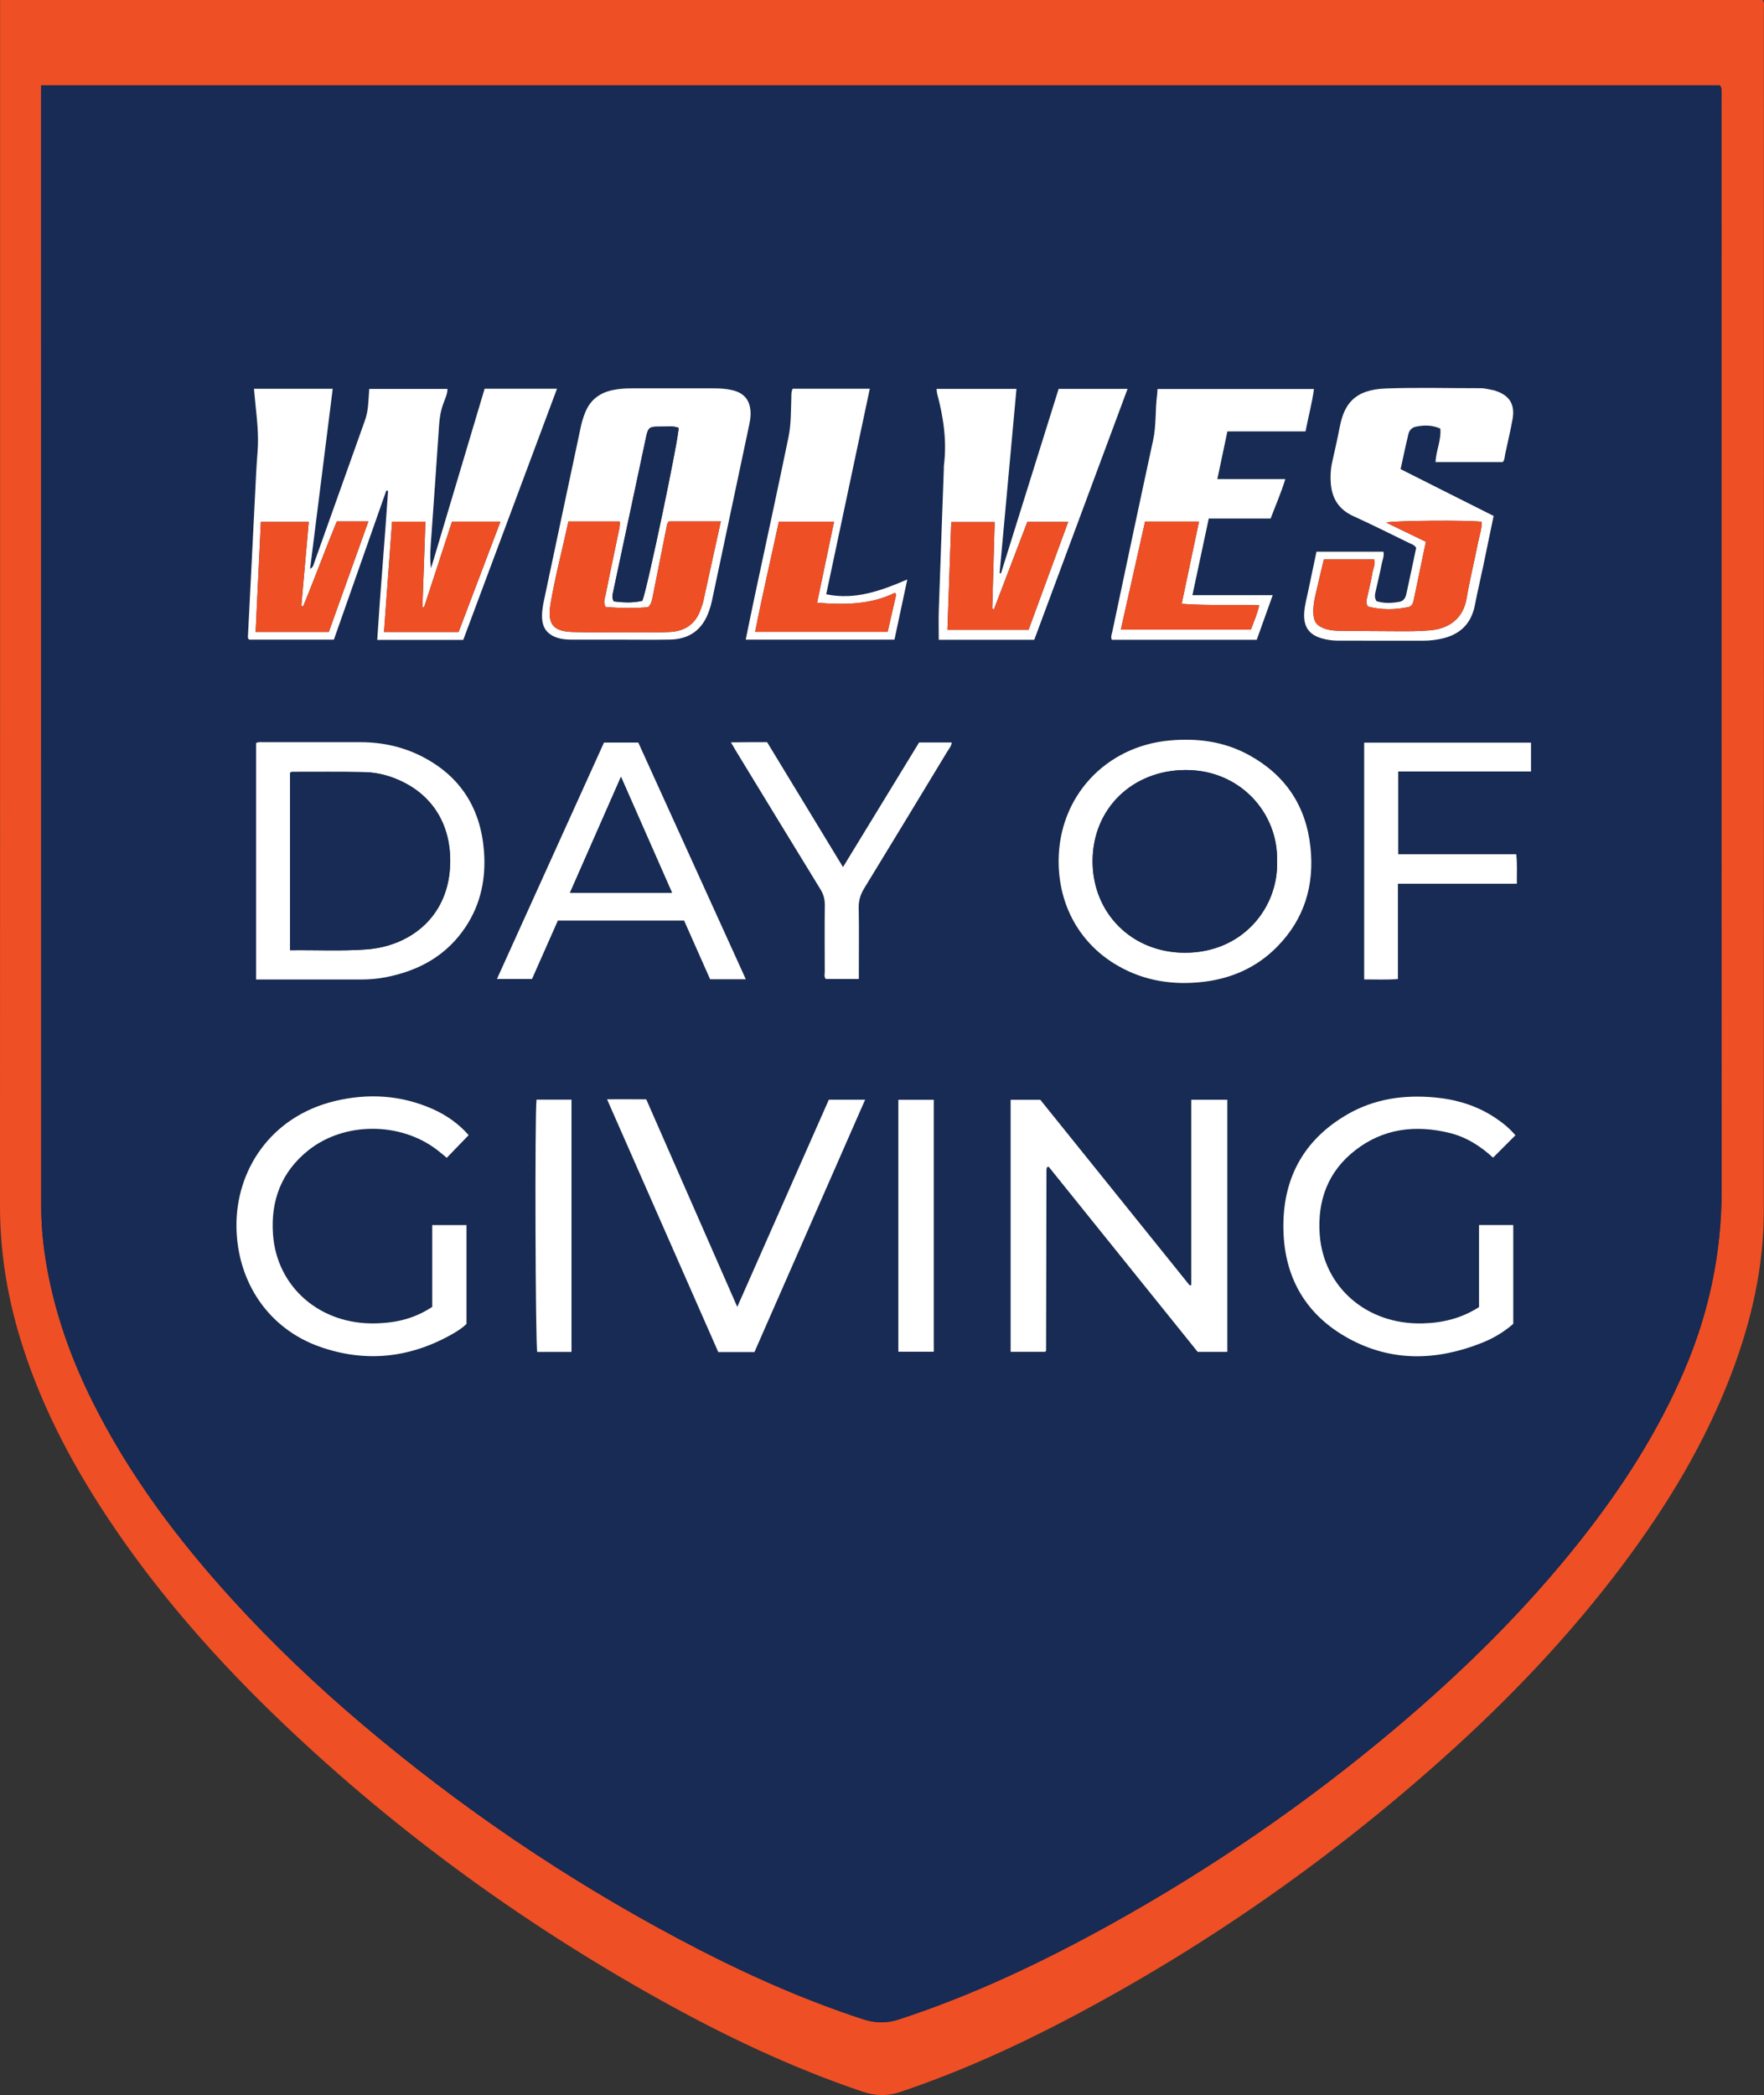 <?xml version="1.0" encoding="UTF-8"?>
<svg id="Layer_1" data-name="Layer 1" xmlns="http://www.w3.org/2000/svg" viewBox="0 0 859.142 1020">
  <rect x="0" y="0" width="859.142" height="1020" fill="#333333" stroke="none"/>
  <defs>
    <style>
      .cls-1 {
        fill: #fff;
      }

      .cls-2 {
        fill: #ef4f25;
      }

      .cls-3 {
        fill: #172b54;
      }
    </style>
  </defs>
  <path class="cls-2" d="M.045,0h858.476c.917,1.53.545,2.982.545,4.359.019,195.034.056,390.068-.026,585.102-.012,27.318-5.992,53.569-15.656,79.033-12.818,33.782-31.306,64.358-52.889,93.159-25.864,34.51-55.486,65.563-87.587,94.271-55.49,49.623-116.106,91.934-181.995,126.629-26.554,13.983-53.853,26.288-82.33,35.904-6.214,2.097-12.111,2.035-18.316-.058-35.141-11.846-68.43-27.757-100.707-45.835-65.708-36.803-126.191-80.778-180.817-132.675-32.48-30.858-62.068-64.229-86.811-101.701-18.186-27.539-33.222-56.613-42.644-88.386C3.189,629.237-.009,608.288,0,586.777.077,393.024.045,199.269.045,5.516V0h0ZM20.038,41.544v6.007c0,179.951-.014,359.904.031,539.855.003,11.535,1.388,22.968,3.663,34.283,4.26,21.182,11.651,41.272,21.259,60.571,17.768,35.693,41.47,67.212,68.213,96.571,19.667,21.59,40.801,41.661,63.077,60.54,47.49,40.247,98.698,75.031,153.644,104.286,29.158,15.524,59.113,29.252,90.596,39.485,5.784,1.88,11.297,1.987,17.1.097,35.981-11.729,69.978-27.883,102.997-46.169,49.298-27.301,95.561-59.047,138.687-95.34,32.957-27.736,63.559-57.802,90.33-91.622,20.205-25.526,37.733-52.706,50.617-82.728,12.04-28.053,18.265-57.202,18.241-87.838-.137-177.106-.068-354.212-.068-531.318,0-1.139.029-2.278-.01-3.415-.039-1.106.208-2.298-.881-3.267H20.038Z"/>
  <path class="cls-3" d="M20.038,41.545h817.496c1.09.967.843,2.16.881,3.267.041,1.136.012,2.275.012,3.413,0,177.106-.071,354.213.068,531.32.023,30.635-6.202,59.783-18.241,87.837-12.884,30.022-30.413,57.202-50.618,82.728-26.773,33.82-57.373,63.885-90.331,91.622-43.124,36.293-89.388,68.038-138.686,95.34-33.018,18.287-67.016,34.44-102.997,46.168-5.803,1.892-11.316,1.784-17.1-.097-31.484-10.233-61.438-23.96-90.596-39.484-54.947-29.255-106.154-64.039-153.644-104.286-22.276-18.879-43.41-38.95-63.077-60.54-26.744-29.358-50.446-60.878-68.213-96.571-9.607-19.3-16.998-39.389-21.258-60.57-2.276-11.316-3.661-22.749-3.664-34.284-.044-179.951-.031-359.904-.031-539.855,0,0,0-6.006,0-6.006ZM123.702,189.28c.28,2.998.496,5.542.761,8.081.783,7.493,1.611,14.966.99,22.542-.617,7.509-.914,15.045-1.3,22.571-1.131,22.155-2.246,44.311-3.347,66.468-.04.812-.329,1.713.561,2.481h41.25l25.539-72.611.863.22c-1.621,24.123-3.75,48.214-5.291,72.509h41.893l45.662-122.287h-35.249l-26.11,87.449c-.711-5.285-.219-10.358.152-15.447,1.326-18.151,2.535-36.312,3.791-54.469.246-3.556.835-7.017,2.087-10.401.822-2.223,1.921-4.429,1.994-7.034h-38.097c-.161,2.332-.313,4.436-.453,6.542-.199,2.987-.622,5.908-1.643,8.762-8.273,23.138-16.497,46.294-24.753,69.437-.331.928-.438,2.058-1.978,2.866l11.028-87.679h-38.349ZM492.218,535.431v122.727h16.82c.278-.358.443-.469.443-.582.068-29.3.124-58.6.188-87.901,0-.42.094-.844.183-1.258.019-.091.198-.162.315-.216.519-.235.155.387.47-.3l72.686,90.274h14.431v-122.752h-17.539v90.2l-.797.179-72.759-90.371h-14.44ZM301.964,311.425c8.111,0,16.225.121,24.333-.032,9.68-.181,15.981-4.944,19.096-14.129.501-1.477.968-2.977,1.293-4.499,6.002-28.201,11.996-56.404,17.935-84.619.495-2.349,1.02-4.718.95-7.172-.168-5.958-3.004-9.605-8.779-10.985-2.915-.696-5.898-.902-8.897-.899-13.519.011-27.039.012-40.557,0-2.998-.003-5.973.22-8.908.826-6.28,1.297-10.9,4.722-13.338,10.751-.847,2.097-1.6,4.27-2.071,6.478-6.05,28.337-12.04,56.687-18.048,85.032-.65,3.067-1.165,6.142-.914,9.302.338,4.262,2.505,7.14,6.466,8.697,2.699,1.061,5.531,1.247,8.387,1.25,7.684.007,15.37.002,23.054,0h0ZM124.712,476.881h3.323c15.938,0,31.877-.005,47.816.003,3.995,0,7.958-.325,11.881-1.081,16.315-3.144,29.927-10.614,39.228-24.804,7.309-11.15,9.762-23.594,8.747-36.667-1.606-20.698-11.363-36.325-30.025-45.943-9.389-4.838-19.479-7.023-30.027-7.041-15.797-.028-31.593-.014-47.389,0-1.12.002-2.277-.229-3.554.42v115.111h0ZM641.186,268.598c-1.397,6.624-2.719,12.863-4.026,19.104-.757,3.613-1.781,7.18-1.969,10.893-.333,6.613,2.41,10.496,8.783,12.267,2.605.724,5.286,1.059,8.012,1.054,13.802-.022,27.604-.025,41.406.006,2.866.007,5.688-.33,8.467-.915,8.948-1.885,14.637-7.071,16.441-16.264,1.258-6.408,2.747-12.773,4.092-19.164,1.693-8.041,3.347-16.09,5.068-24.382-7.632-3.834-15.101-7.582-22.568-11.338-7.471-3.758-14.939-7.523-22.74-11.453,1.279-5.804,2.45-11.482,3.815-17.114.452-1.866,1.746-3.218,3.815-3.602,3.821-.709,7.584-.837,11.711.967.559,5.487-2.074,10.646-2.319,16.312h32.753c.942-1.117.845-2.461,1.109-3.682,1.231-5.691,2.568-11.363,3.625-17.087,1.346-7.289-1.479-11.778-8.498-13.991-.135-.043-.264-.114-.402-.14-2.233-.414-4.42-1.06-6.729-1.057-15.367.02-30.748-.419-46.094.134-15.479.557-20.317,7.812-22.451,18.877-1.102,5.717-2.409,11.395-3.684,17.078-.756,3.363-.908,6.75-.652,10.17.552,7.422,3.917,12.783,10.9,15.967,9.174,4.183,18.197,8.702,27.264,13.118,1.12.545,2.45.823,3.431,2.363-1.558,7.33-3.151,14.956-4.818,22.566-.381,1.739-1.334,3.32-3.18,3.678-3.905.758-7.828.866-11.357-.294-1.167-1.952-.69-3.475-.35-4.993.965-4.296,2.033-8.573,2.847-12.897.374-1.986,1.362-3.956.909-6.177h-32.612ZM515.602,419.372c.031,21.762,10.573,40.33,28.874,50.833,13.08,7.506,27.221,9.562,41.979,7.768,13.668-1.662,25.724-7.088,35.463-16.936,13.376-13.526,18.347-30.046,16.313-48.744-2.188-20.113-12.325-35.083-30.05-44.756-11.968-6.532-24.897-8.249-38.388-7.043-31.434,2.81-54.236,27.5-54.19,58.878h0ZM503.728,311.486l45.436-122.154h-33.564l-28.084,89.817-.669-.138,8.212-89.669h-38.899c.113.958.111,1.679.29,2.353,3.045,11.47,4.793,23.055,3.271,34.952-.073.561-.015,1.137-.035,1.705-.822,22.87-1.674,45.738-2.445,68.609-.161,4.776-.024,9.562-.024,14.526h46.511ZM738.071,552.723c-2.936-3.479-6.36-6.218-10.043-8.648-8.863-5.847-18.717-8.794-29.203-9.773-15.089-1.409-29.62.679-42.823,8.38-21.32,12.436-31.422,31.419-30.925,55.933.476,23.548,11.014,41.602,31.613,52.944,21.072,11.603,43.039,10.951,65.02,2.239,5.687-2.254,10.9-5.388,15.312-9.273v-48.104h-16.675v39.949c-8.648,5.552-17.786,7.687-27.477,7.939-27.266.709-48.235-17.72-50.108-43.182-1.215-16.505,3.947-30.695,17.223-41.048,13.754-10.725,29.46-12.559,46.065-8.485,8.186,2.008,15.069,6.454,21.133,12.019l10.889-10.889ZM228.258,552.646c-4.768-5.433-10.716-9.699-17.531-12.713-15.391-6.806-31.393-7.775-47.585-3.885-31.509,7.568-48.363,33.959-47.972,61.355.382,26.782,15.517,49.452,40.657,58.296,22.434,7.893,44.204,5.424,64.851-6.42,2.441-1.4,4.779-2.997,6.533-4.707v-48.125h-16.686v39.83c-8.188,5.323-16.487,7.727-27.503,8.02-27.091.721-48.176-17.599-50.051-43.235-1.207-16.504,4.073-30.58,17.252-41.059,17.527-13.936,44.861-13.875,62.768-.084,1.556,1.198,3.046,2.483,4.607,3.76l10.661-11.034h0ZM597.784,210.053h38.053c1.372-7.185,3.211-13.817,4.114-20.65h-76.191c-.081,1.15-.097,2.005-.208,2.845-.962,7.322-.351,14.753-1.935,22.06-6.74,31.09-13.312,62.215-19.897,93.339-.248,1.176-.85,2.413-.213,3.853h70.572l7.782-21.734h-39.11l7.959-37.323h30.143c2.415-6.464,5.091-12.459,7.153-19.186h-33.118l4.895-23.203h0ZM363.255,476.774l-52.372-115.24h-16.719l-52.132,115.103h17.071l12.594-28.444h61.493l12.682,28.58h17.384ZM359.086,636.281l-44.333-101.05c-6.264-.058-12.414-.043-19.09-.025l54.168,123.064h17.614l53.912-122.884h-17.672l-44.599,100.895ZM664.41,361.569v115.279c5.511-.024,10.823.233,16.424-.17v-46.418h57.936c-.068-4.951.27-9.427-.29-14.344h-57.507v-40.294h64.689v-14.051h-81.253.001ZM386.057,189.267c-.793,1.593-.596,3.176-.655,4.713-.24,6.246-.08,12.58-1.339,18.683-5.328,25.851-10.959,51.638-16.458,77.454-1.499,7.038-2.922,14.092-4.411,21.293h72.441l6.253-29.283c-13.071,5.61-25.572,10.112-39.492,7.195l21.228-100.055h-37.567,0ZM447.631,361.488l-37.057,60.664-36.963-60.812c-2.884,0-5.716-.012-8.548.003-2.865.015-5.731.056-9.073.09,1.196,2.023,1.967,3.364,2.772,4.685,13.607,22.314,27.191,44.644,40.867,66.915,1.477,2.407,2.115,4.784,2.084,7.595-.117,10.802-.064,21.607-.023,32.409.005,1.215-.475,2.569.551,3.598h16.047v-4.418c0-10.093.126-20.188-.068-30.277-.068-3.583.899-6.541,2.745-9.557,13.573-22.17,27.027-44.412,40.498-66.643.783-1.291,1.895-2.453,2.07-4.253h-15.903ZM261.316,535.369c-.903,7.484-.54,119.939.34,122.822h16.688v-122.822h-17.028,0ZM437.533,658.099h17.249v-122.669h-17.249v122.669Z"/>
  <path class="cls-1" d="M123.702,189.28h38.349l-11.029,87.679c1.54-.808,1.647-1.939,1.978-2.866,8.256-23.143,16.479-46.299,24.753-69.437,1.021-2.853,1.445-5.776,1.643-8.762.14-2.106.292-4.21.454-6.543h38.097c-.073,2.607-1.172,4.812-1.994,7.035-1.252,3.383-1.84,6.845-2.087,10.401-1.256,18.157-2.465,36.318-3.791,54.469-.371,5.089-.863,10.162-.152,15.447l26.11-87.449h35.248l-45.662,122.289h-41.893c1.54-24.296,3.67-48.387,5.291-72.51l-.863-.22-25.539,72.611h-41.248c-.889-.768-.601-1.67-.561-2.48,1.103-22.157,2.213-44.313,3.346-66.468.386-7.527.683-15.063,1.3-22.572.621-7.577-.206-15.049-.99-22.542-.265-2.539-.48-5.083-.761-8.08v-.002ZM223.363,307.68l20.374-53.734h-23.587l-13.605,41.689-.803-.113,1.454-41.566h-16.225l-3.951,53.725h36.343ZM164.028,253.857c-5.727,13.916-10.75,27.76-16.389,41.348l-.881-.266,3.618-40.842h-23.328l-2.542,53.576h35.639l19.274-53.816h-15.39ZM492.218,535.431h14.44l72.759,90.371.797-.179v-90.2h17.539v122.752h-14.43l-72.686-90.274c-.314.686.049.065-.47.3-.117.053-.296.125-.315.216-.089.415-.182.838-.184,1.258-.064,29.301-.12,58.601-.187,87.901,0,.113-.164.225-.443.582h-16.82v-122.727ZM301.964,311.426c-7.684.002-15.369.007-23.054,0-2.855-.003-5.688-.188-8.388-1.25-3.96-1.557-6.128-4.435-6.465-8.697-.249-3.16.265-6.234.914-9.302,6.008-28.346,11.997-56.695,18.048-85.032.472-2.208,1.225-4.38,2.072-6.478,2.437-6.028,7.058-9.453,13.338-10.751,2.934-.606,5.909-.829,8.907-.827,13.519.013,27.039.012,40.557,0,2.999-.002,5.982.203,8.897.9,5.775,1.379,8.612,5.026,8.779,10.984.07,2.455-.455,4.823-.95,7.174-5.946,28.213-11.925,56.419-17.935,84.618-.325,1.522-.793,3.022-1.293,4.499-3.114,9.185-9.416,13.947-19.096,14.129-8.108.153-16.222.032-24.333.033h0ZM351.079,253.847h-25.248c-.952.88-.979,1.756-1.145,2.587-2.275,11.42-4.558,22.839-6.83,34.259-.333,1.676-.61,3.365-2.226,4.938-6.742.546-13.77.471-20.686-.141-1.314-2.31-.31-4.269.052-6.107,2.006-10.17,4.205-20.301,6.302-30.453.332-1.601.776-3.224.51-5.048h-24.988c-2.859,13.565-6.445,26.733-8.695,40.185-1.633,9.761,1.255,13.397,10.986,13.636,10.81.264,21.628.173,32.442.184,4.98.004,9.969.058,14.935-.225,7.22-.414,12.319-3.946,14.759-10.928.468-1.34.986-2.675,1.291-4.055,2.829-12.748,5.616-25.507,8.539-38.831h.001ZM312.845,292.497c2.47-5.916,18.087-80.765,17.645-84.213-2.964-1.129-6.109-.522-9.182-.568-5.055-.075-5.648.407-6.66,5.15-5.361,25.118-10.689,50.242-16.031,75.364-.295,1.383-.725,2.762.33,4.561,4.471.553,9.174.854,13.899-.293h0ZM124.712,476.881v-115.111c1.276-.65,2.434-.419,3.553-.419,15.797-.015,31.593-.029,47.389-.002,10.549.018,20.639,2.203,30.028,7.041,18.662,9.617,28.419,25.246,30.025,45.943,1.015,13.073-1.438,25.517-8.747,36.667-9.301,14.19-22.913,21.66-39.228,24.804-3.922.756-7.887,1.083-11.881,1.081-15.938-.008-31.878-.003-47.816-.002h-3.323ZM141.239,462.643c12.69-.176,24.913.481,37.115-.399,20.439-1.474,39.231-14.777,40.816-39.74,1.111-17.488-5.963-32.852-21.718-41.184-6.23-3.295-12.942-5.257-19.982-5.393-11.792-.23-23.591-.106-35.386-.11-.229,0-.459.254-.846.483v86.343h0ZM641.186,268.598h32.611c.454,2.221-.534,4.191-.909,6.176-.814,4.325-1.882,8.602-2.846,12.898-.34,1.519-.817,3.041.349,4.993,3.53,1.16,7.452,1.052,11.357.294,1.847-.358,2.8-1.939,3.181-3.678,1.666-7.61,3.26-15.236,4.818-22.566-.981-1.54-2.311-1.817-3.431-2.363-9.067-4.416-18.089-8.935-27.264-13.118-6.983-3.184-10.349-8.545-10.9-15.967-.255-3.42-.103-6.805.652-10.17,1.276-5.683,2.582-11.361,3.684-17.078,2.134-11.065,6.972-18.32,22.45-18.877,15.346-.553,30.728-.114,46.094-.135,2.31-.002,4.497.645,6.73,1.058.138.026.267.097.402.14,7.02,2.213,9.844,6.703,8.498,13.991-1.057,5.724-2.394,11.396-3.624,17.088-.265,1.221-.167,2.564-1.11,3.682h-32.753c.245-5.667,2.877-10.826,2.32-16.313-4.128-1.804-7.892-1.676-11.712-.967-2.069.385-3.363,1.736-3.815,3.602-1.365,5.632-2.536,11.31-3.815,17.115,7.802,3.929,15.27,7.694,22.741,11.453,7.466,3.755,14.936,7.503,22.567,11.337-1.721,8.292-3.375,16.341-5.068,24.382-1.345,6.392-2.834,12.755-4.091,19.164-1.805,9.193-7.493,14.378-16.441,16.264-2.78.586-5.602.922-8.467.915-13.802-.031-27.604-.029-41.407-.005-2.727.005-5.408-.331-8.012-1.054-6.373-1.771-9.116-5.654-8.783-12.268.187-3.712,1.212-7.28,1.969-10.893,1.307-6.242,2.629-12.481,4.026-19.104h0ZM644.773,272.356c-1.428,6.041-2.829,11.813-4.146,17.603-.66,2.91-1.124,5.859-.949,8.869.232,3.992,1.663,5.832,5.471,7.204,2.316.835,4.728,1.038,7.133,1.07,9.238.126,18.477.167,27.716.213,5.543.027,11.086.077,16.617-.439,8.366-.779,15.863-5.044,17.66-15.461,1.615-9.362,3.873-18.61,5.729-27.933.621-3.125,1.769-6.195,1.64-9.436-6.025-.885-43.344-.619-46.484.386l19.303,9.328c-2.015,9.631-3.976,18.918-5.885,28.215-.335,1.634-.896,3.217-2.592,3.573-6.727,1.416-13.441,1.389-19.801-.262-1.058-1.838-.603-3.19-.284-4.584.918-4.011,1.897-8.016,2.569-12.072.332-2.01,1.545-3.97.795-6.275h-24.491ZM515.601,419.372c-.044-31.378,22.757-56.068,54.191-58.878,13.493-1.206,26.42.511,38.388,7.043,17.726,9.674,27.862,24.643,30.049,44.756,2.035,18.697-2.936,35.218-16.312,48.744-9.739,9.849-21.795,15.275-35.462,16.936-14.759,1.794-28.899-.261-41.98-7.768-18.301-10.503-28.843-29.071-28.874-50.833h0ZM621.978,419.289c.674-23.233-17.796-44.507-44.576-44.402-25.916.101-45.203,18.819-45.262,44.281-.061,25.471,19.182,44.655,44.932,44.673,28.497.02,45.653-22.33,44.907-44.552h0ZM503.728,311.486h-46.511c0-4.964-.137-9.75.023-14.525.772-22.872,1.624-45.74,2.446-68.61.02-.568-.038-1.144.035-1.705,1.522-11.897-.226-23.483-3.271-34.952-.179-.674-.177-1.395-.29-2.353h38.899l-8.212,89.669.669.138,28.084-89.817h33.564l-45.437,122.154ZM520.251,254.105h-19.901l-16.24,42.503-.844-.245,1.177-42.194h-21.15l-1.846,52.455h39.51l19.295-52.519h0ZM738.071,552.723l-10.889,10.889c-6.064-5.564-12.948-10.01-21.133-12.019-16.605-4.074-32.311-2.239-46.065,8.486-13.276,10.352-18.438,24.542-17.223,41.047,1.873,25.462,22.844,43.892,50.108,43.182,9.691-.252,18.83-2.387,27.477-7.939v-39.949h16.675v48.104c-4.411,3.884-9.625,7.019-15.312,9.273-21.981,8.712-43.948,9.364-65.02-2.239-20.6-11.342-31.137-29.396-31.613-52.943-.498-24.515,9.605-43.497,30.925-55.933,13.203-7.703,27.733-9.79,42.823-8.381,10.487.979,20.339,3.926,29.203,9.773,3.684,2.431,7.107,5.17,10.043,8.648h0ZM228.258,552.646l-10.661,11.034c-1.561-1.277-3.05-2.561-4.607-3.76-17.907-13.791-45.241-13.852-62.767.084-13.18,10.479-18.461,24.555-17.252,41.058,1.874,25.636,22.96,43.957,50.05,43.236,11.016-.293,19.315-2.698,27.503-8.02v-39.83h16.686v48.125c-1.753,1.71-4.091,3.307-6.533,4.707-20.647,11.845-42.417,14.312-64.851,6.42-25.139-8.844-40.275-31.513-40.657-58.297-.39-27.395,16.464-53.787,47.972-61.354,16.192-3.888,32.195-2.921,47.585,3.885,6.814,3.014,12.763,7.28,17.531,12.713h0ZM597.784,210.053l-4.895,23.203h33.118c-2.063,6.727-4.738,12.722-7.152,19.185h-30.144l-7.959,37.324h39.11l-7.782,21.734h-70.573c-.636-1.439-.035-2.676.214-3.853,6.585-31.123,13.157-62.249,19.897-93.339,1.584-7.307.973-14.738,1.935-22.06.11-.841.127-1.694.208-2.845h76.191c-.903,6.833-2.742,13.464-4.114,20.65h-38.053ZM545.894,306.521h63.336c1.498-3.955,3.092-7.566,4.061-11.827-12.657-.404-25.103.225-37.77-.721l8.442-40.047h-26.27l-11.799,52.595ZM363.255,476.774h-17.384l-12.681-28.58h-61.495l-12.593,28.445h-17.071l52.132-115.104h16.718l52.372,115.239h0ZM327.3,434.649l-24.859-56.441-24.838,56.441h49.697ZM359.086,636.281l44.599-100.895h17.672l-53.912,122.884h-17.613l-54.169-123.064c6.676-.017,12.826-.034,19.089.026l44.333,101.049h0ZM664.41,361.569h81.253v14.051h-64.689v40.294h57.505c.561,4.917.222,9.393.29,14.344h-57.935v46.418c-5.601.403-10.913.146-16.424.171v-115.278h0ZM386.057,189.266h37.567l-21.228,100.056c13.92,2.917,26.421-1.585,39.492-7.195l-6.253,29.283h-72.441c1.489-7.201,2.912-14.254,4.411-21.293,5.499-25.816,11.13-51.604,16.458-77.454,1.258-6.103,1.099-12.437,1.339-18.683.058-1.537-.138-3.12.655-4.714h0ZM436.449,289.577l-.5-1.013c-12.083,5.977-24.798,5.905-37.994,4.898l8.266-39.452h-26.895c-3.844,17.953-7.994,35.515-11.534,53.618h64.524l4.133-18.052h0ZM447.631,361.488h15.903c-.174,1.8-1.287,2.961-2.07,4.253-13.471,22.231-26.925,44.473-40.497,66.642-1.846,3.016-2.815,5.975-2.745,9.559.191,10.089.067,20.183.068,30.276v4.417h-16.047c-1.026-1.028-.547-2.382-.551-3.597-.042-10.803-.095-21.608.022-32.409.031-2.812-.607-5.189-2.084-7.595-13.676-22.273-27.26-44.601-40.867-66.915-.805-1.32-1.576-2.662-2.772-4.685,3.342-.034,6.208-.075,9.073-.09,2.832-.015,5.664-.003,8.548-.003l36.963,60.812,37.057-60.664h0ZM261.316,535.369h17.028v122.822h-16.688c-.88-2.883-1.243-115.338-.34-122.822ZM437.533,658.098v-122.667h17.249v122.667h-17.249Z"/>
  <path class="cls-2" d="M223.363,307.68h-36.343l3.951-53.725h16.225l-1.454,41.566.802.113,13.606-41.689h23.588c-6.824,17.995-13.546,35.723-20.374,53.735h0ZM164.028,253.857h15.39l-19.274,53.816h-35.637l2.542-53.576h23.327l-3.618,40.842.881.266c5.64-13.587,10.663-27.432,16.389-41.348h0ZM351.079,253.847c-2.924,13.325-5.71,26.082-8.539,38.831-.305,1.379-.823,2.716-1.291,4.055-2.439,6.982-7.539,10.516-14.759,10.928-4.966.284-9.955.229-14.935.224-10.814-.01-21.633.081-32.442-.184-9.731-.238-12.619-3.874-10.986-13.635,2.25-13.452,5.836-26.62,8.695-40.185h24.987c.266,1.824-.179,3.448-.509,5.048-2.097,10.152-4.297,20.283-6.303,30.453-.362,1.838-1.366,3.798-.052,6.107,6.915.612,13.943.687,20.686.141,1.616-1.573,1.892-3.262,2.226-4.938,2.271-11.42,4.555-22.839,6.83-34.259.166-.831.193-1.708,1.145-2.587h25.248,0Z"/>
  <path class="cls-3" d="M312.844,292.497c-4.724,1.147-9.427.846-13.899.293-1.054-1.798-.624-3.178-.33-4.562,5.342-25.12,10.67-50.245,16.031-75.363,1.012-4.743,1.606-5.225,6.659-5.15,3.074.046,6.219-.561,9.182.568.443,3.449-15.174,78.297-17.644,84.213ZM141.238,462.643v-86.342c.387-.229.617-.483.846-.483,11.795.004,23.595-.12,35.386.109,7.041.137,13.752,2.099,19.983,5.394,15.753,8.331,22.829,23.695,21.718,41.184-1.586,24.962-20.378,38.266-40.817,39.74-12.201.88-24.424.223-37.115.399h0Z"/>
  <path class="cls-2" d="M644.773,272.356h24.492c.75,2.304-.464,4.263-.795,6.275-.672,4.056-1.652,8.061-2.569,12.072-.319,1.395-.774,2.745.284,4.584,6.36,1.651,13.074,1.678,19.801.262,1.696-.358,2.257-1.939,2.592-3.573,1.909-9.298,3.87-18.583,5.885-28.215l-19.303-9.328c3.14-1.005,40.459-1.271,46.484-.386.129,3.24-1.019,6.311-1.64,9.436-1.856,9.322-4.114,18.571-5.729,27.933-1.798,10.416-9.294,14.682-17.66,15.461-5.532.516-11.074.466-16.617.439-9.239-.045-18.478-.087-27.715-.213-2.407-.032-4.818-.235-7.135-1.07-3.806-1.372-5.238-3.213-5.47-7.204-.174-3.01.289-5.959.95-8.869,1.316-5.79,2.718-11.563,4.146-17.603h0Z"/>
  <path class="cls-3" d="M621.978,419.289c.746,22.222-16.41,44.572-44.907,44.553-25.75-.018-44.993-19.203-44.933-44.674.06-25.462,19.347-44.18,45.264-44.281,26.78-.105,45.249,21.169,44.576,44.402h-.001Z"/>
  <path class="cls-2" d="M520.25,254.105l-19.294,52.519h-39.51l1.846-52.455h21.15l-1.177,42.194.844.245,16.24-42.503h19.901,0ZM545.894,306.521l11.799-52.595h26.27l-8.442,40.047c12.667.946,25.113.317,37.77.721-.969,4.261-2.563,7.872-4.062,11.827h-63.335Z"/>
  <path class="cls-3" d="M327.299,434.65h-49.695l24.837-56.442,24.859,56.441h0Z"/>
  <path class="cls-2" d="M436.449,289.576l-4.133,18.052h-64.525c3.54-18.103,7.691-35.665,11.534-53.618h26.895l-8.266,39.452c13.196,1.005,25.911,1.079,37.994-4.898l.5,1.013Z"/>
</svg>